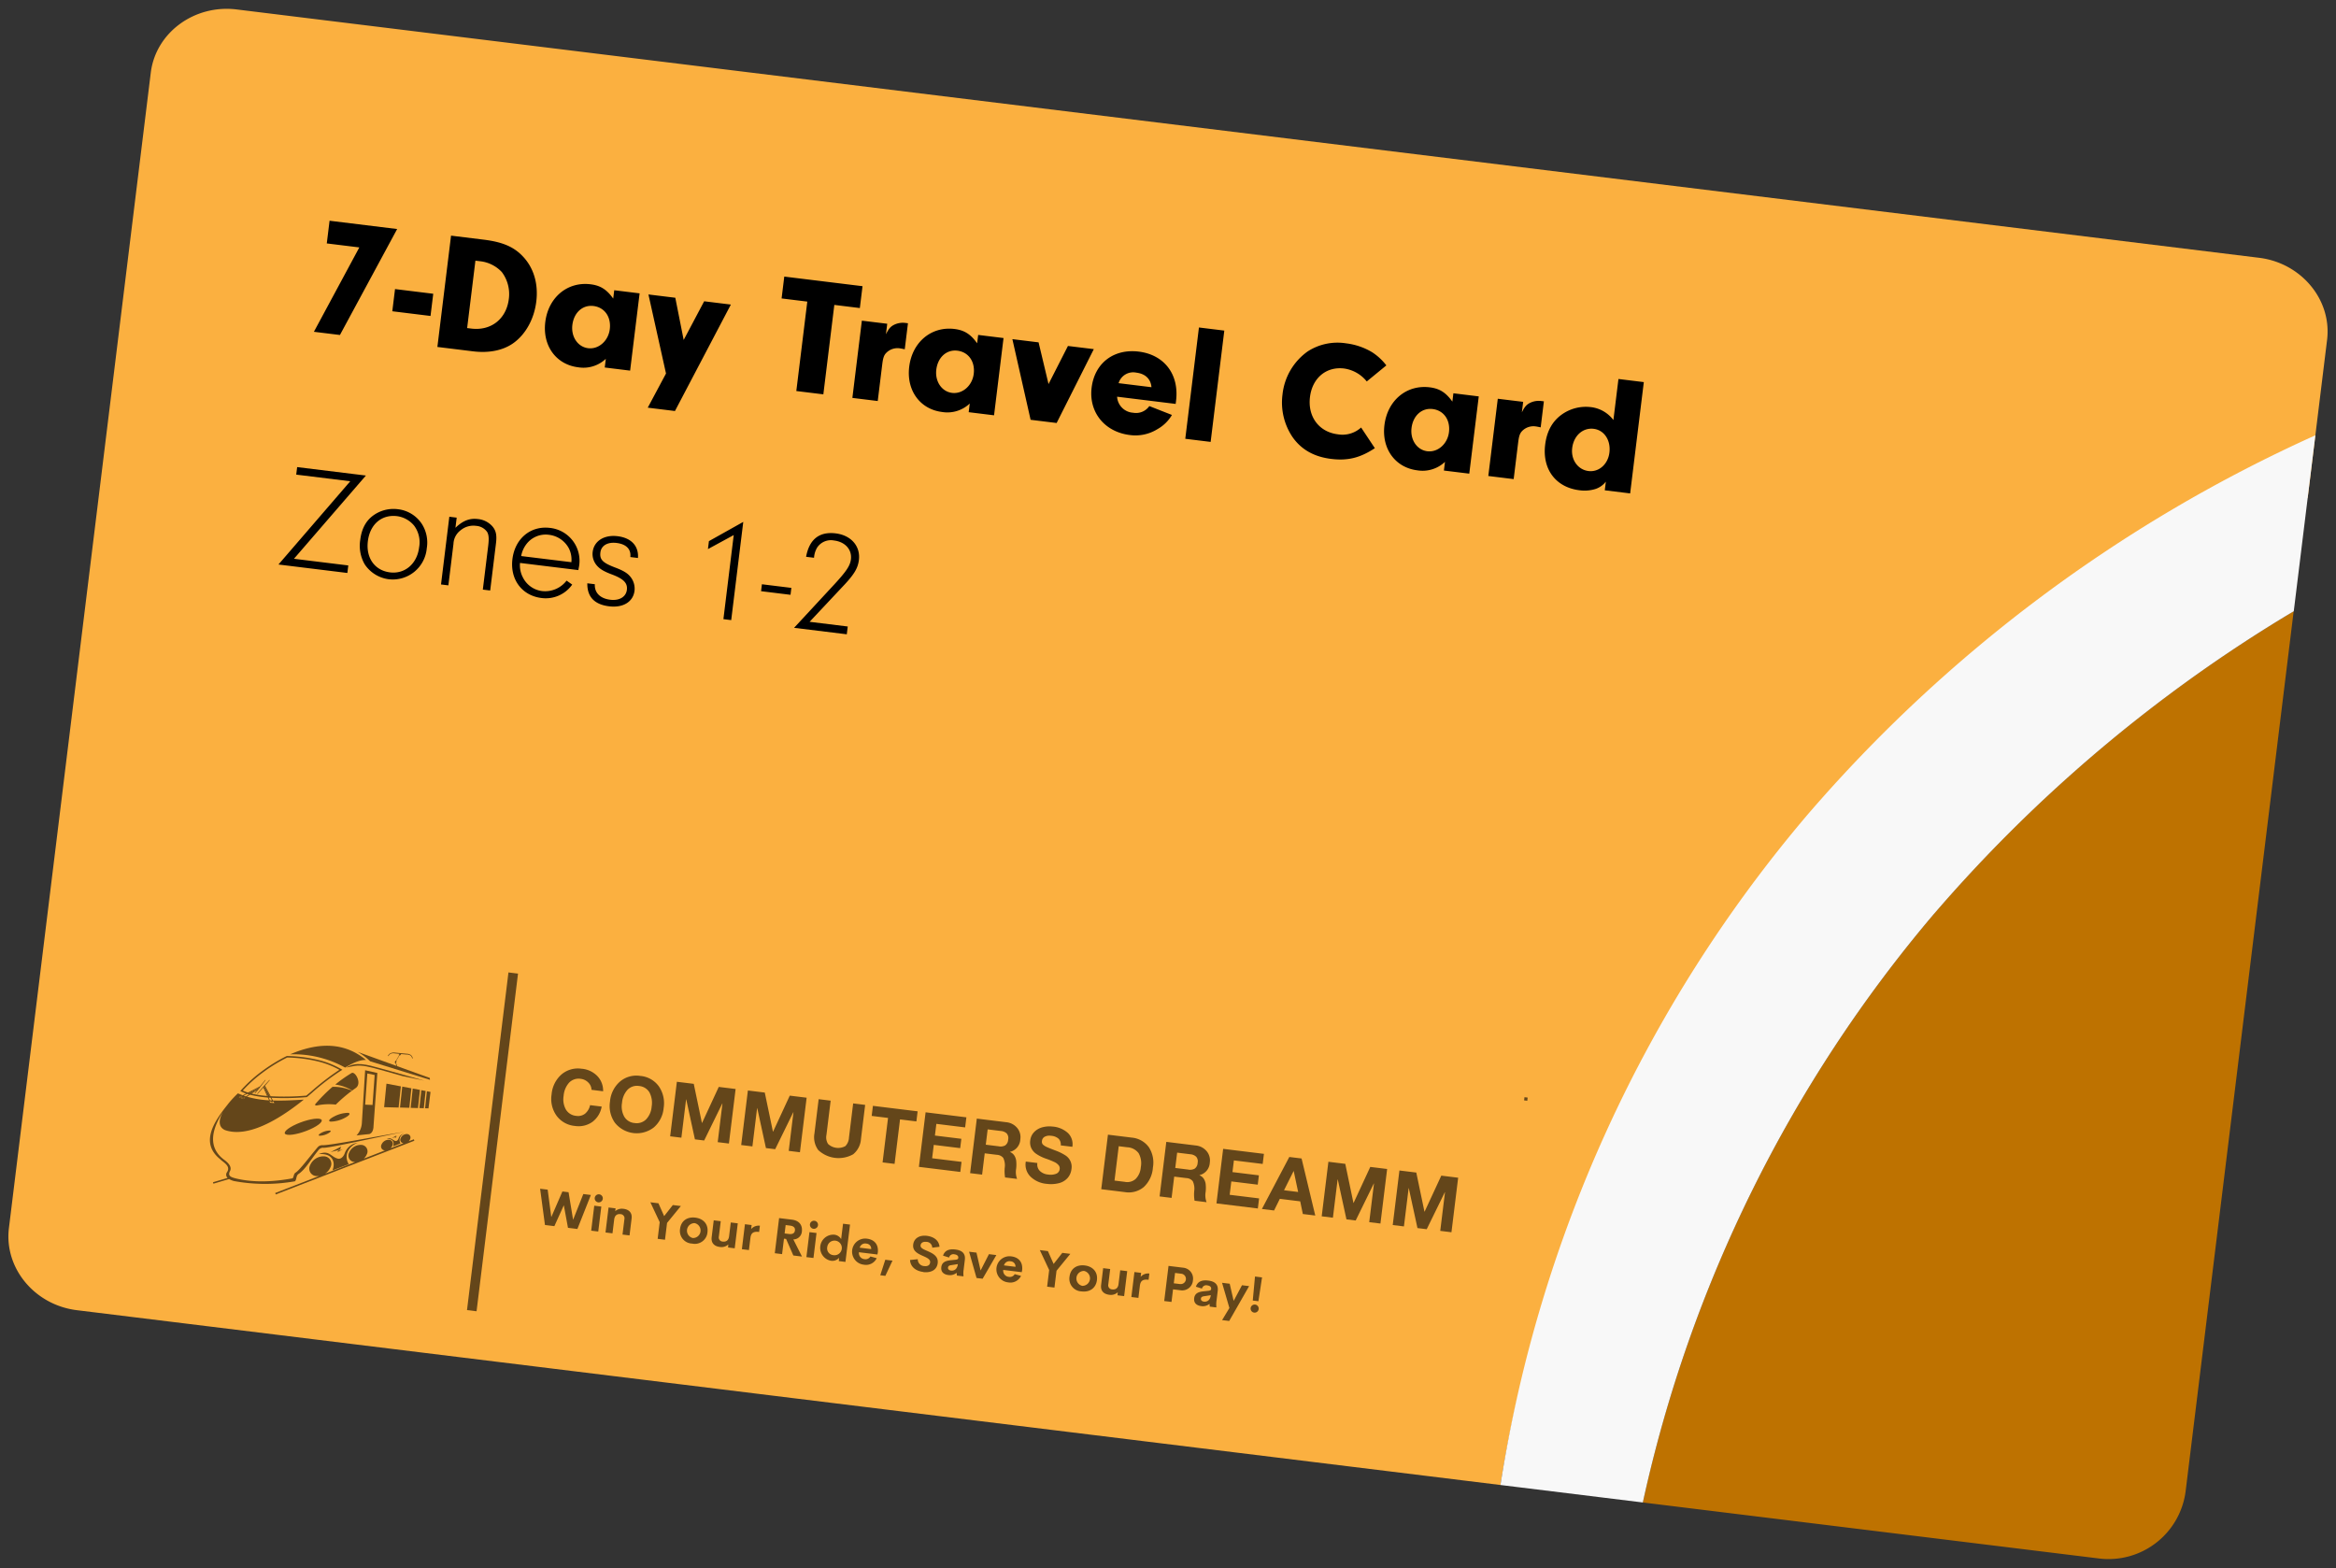 <?xml version="1.0" encoding="UTF-8"?> <svg xmlns="http://www.w3.org/2000/svg" width="708.64" height="475.632" viewBox="0 0 708.64 475.632"><rect x="0" y="0" width="708.64" height="475.632" fill="#333333" stroke="none"/><g id="Layer_1" data-name="Layer 1" transform="translate(48.447) rotate(7)"><g id="Group_801" data-name="Group 801"><path id="Path_989" data-name="Path 989" d="M526.158,196.315a429.142,429.142,0,0,1,78.214-83.962,443.093,443.093,0,0,1,60.779-41.9V22.208C665.151,9.988,654.57,0,641.652,0H23.5C10.581,0,0,10,0,22.208V375.326c0,12.219,10.581,22.208,23.5,22.208h435.11A369.742,369.742,0,0,1,472.7,308.464,380.877,380.877,0,0,1,526.146,196.3Z" fill="#fbb040"></path><path id="Path_990" data-name="Path 990" d="M563.225,122.521A445.544,445.544,0,0,0,485,211.378,411.646,411.646,0,0,0,419.02,399.46H558.55a23.573,23.573,0,0,0,23.5-23.5V107.06q-9.312,7.227-18.84,15.473Z" transform="translate(83.074 -1.927)" fill="#be7200"></path><path id="Path_991" data-name="Path 991" d="M492.216,220.3a445.543,445.543,0,0,1,78.227-88.857q9.51-8.252,18.841-15.473V62.2A443.721,443.721,0,0,0,450.268,195.4,411.823,411.823,0,0,0,382.72,408.365h43.518a411.642,411.642,0,0,1,65.978-188.082Z" transform="translate(75.868 -10.832)" fill="#f8f8f8"></path></g><path id="Path_1713" data-name="Path 1713" d="M13.209-27.081,2.652,0h7.956L23.919-34.017H3.264v6.936Zm23.97,11.22H25.5v6.783H37.179ZM40.392,0H51.255c4.9,0,9.027-1.377,11.832-3.927,3.417-3.111,5.406-8.058,5.406-13.413,0-5.3-1.938-9.894-5.559-12.954-3.111-2.652-6.732-3.723-12.6-3.723H40.392Zm8.262-27.387h1.581a10.59,10.59,0,0,1,6.783,2.448,11.1,11.1,0,0,1,3.111,7.854c0,6.12-4.182,10.3-10.2,10.3H48.654Zm42.891,6.324c-2.295-2.5-4.335-3.468-7.344-3.468-7.089,0-12.24,5.508-12.24,13.056C71.961-4.233,76.806.918,83.538.918a9.881,9.881,0,0,0,8.007-3.57V0H99.3V-23.613H91.545ZM85.884-18.1c3.366,0,5.763,2.6,5.763,6.375,0,3.57-2.6,6.528-5.814,6.528-3.162,0-5.61-2.805-5.61-6.426C80.223-15.4,82.569-18.1,85.884-18.1Zm28.407,6.885-4.08-12.393H102L110.211-.459l-4.233,10.965h8.313l12.9-34.119h-8.16Zm44.064-16.116h7.8v-6.681H142.239v6.681h7.854V0h8.262Zm8.874,3.723V0h7.752V-11.118c0-1.989.153-2.856.765-3.672a4.8,4.8,0,0,1,4.029-1.887c.306,0,.867.051,1.428.1v-7.956h-.765a6,6,0,0,0-3.417,1.02c-.969.663-1.428,1.377-2.04,3.111v-3.213Zm35.547,2.55c-2.295-2.5-4.335-3.468-7.344-3.468-7.089,0-12.24,5.508-12.24,13.056,0,7.242,4.845,12.393,11.577,12.393a9.881,9.881,0,0,0,8.007-3.57V0h7.752V-23.613h-7.752ZM197.115-18.1c3.366,0,5.763,2.6,5.763,6.375,0,3.57-2.6,6.528-5.814,6.528-3.162,0-5.61-2.805-5.61-6.426C191.454-15.4,193.8-18.1,197.115-18.1Zm33.1-5.508-4.437,12.189-4.539-12.189h-8.007L221.7,0h7.956l8.466-23.613Zm34.578,13.464v-.969c0-8.058-5.253-13.413-13.056-13.413-7.65,0-12.852,5.1-12.852,12.6S244.443.918,252.144.918a12.645,12.645,0,0,0,8.109-2.805,11.759,11.759,0,0,0,3.825-4.794l-7.14-1.836a4.9,4.9,0,0,1-4.641,2.6,5.177,5.177,0,0,1-5.406-4.233ZM246.84-14.28a4.622,4.622,0,0,1,4.947-3.825c2.754,0,4.59,1.377,5.1,3.825ZM276.726,0V-34.017h-7.752V0ZM321.5-9.894a8.418,8.418,0,0,1-6.783,2.907c-5.712,0-9.741-4.182-9.741-10.2,0-5.814,3.774-9.843,9.231-9.843a10.731,10.731,0,0,1,7.293,3.06l5.3-5.559A17.008,17.008,0,0,0,321.963-33,19.981,19.981,0,0,0,313.9-34.68a16.677,16.677,0,0,0-11.271,3.825,18.415,18.415,0,0,0-6.018,13.923,18.7,18.7,0,0,0,4.59,12.444C304.317-1.02,308.448.663,313.65.663c5.049,0,8.67-1.377,12.75-4.845Zm26.52-11.169c-2.295-2.5-4.335-3.468-7.344-3.468-7.089,0-12.24,5.508-12.24,13.056,0,7.242,4.845,12.393,11.577,12.393a9.881,9.881,0,0,0,8.007-3.57V0h7.752V-23.613h-7.752ZM342.363-18.1c3.366,0,5.763,2.6,5.763,6.375,0,3.57-2.6,6.528-5.814,6.528-3.162,0-5.61-2.805-5.61-6.426C336.7-15.4,339.048-18.1,342.363-18.1Zm19.227-5.508V0h7.752V-11.118c0-1.989.153-2.856.765-3.672a4.8,4.8,0,0,1,4.029-1.887c.306,0,.867.051,1.428.1v-7.956H374.8a6,6,0,0,0-3.417,1.02c-.969.663-1.428,1.377-2.04,3.111v-3.213Zm35.6,2.142a9.967,9.967,0,0,0-7.5-3.06,12.585,12.585,0,0,0-8.262,3.315c-2.6,2.4-3.876,5.61-3.876,9.69,0,7.5,4.794,12.444,11.985,12.444a11.18,11.18,0,0,0,4.9-1.02,6.628,6.628,0,0,0,2.754-2.55V0h7.752V-34.017h-7.752Zm-5.61,3.366c3.213,0,5.61,2.8,5.61,6.579,0,3.57-2.448,6.324-5.61,6.324-3.264,0-5.763-2.754-5.763-6.324C385.815-15.3,388.263-18.1,391.578-18.1Z" transform="translate(56.042 94.194)" stroke="rgba(0,0,0,0)" stroke-width="1"></path><path id="Path_1714" data-name="Path 1714" d="M5.04-2.3l18.585-27.72H2.61v2.3H19.125L.585,0h21.06V-2.3ZM34.515-21.06a10.452,10.452,0,0,0-7.2,2.79C25.29-16.38,24.3-13.815,24.3-10.44a11.28,11.28,0,0,0,2.25,7.2A10.317,10.317,0,0,0,34.38.36,10.361,10.361,0,0,0,44.64-10.35a10.515,10.515,0,0,0-2.295-7.065A10,10,0,0,0,34.515-21.06Zm0,2.115a8.1,8.1,0,0,1,5.445,2.2,8.394,8.394,0,0,1,2.34,6.39c0,5-3.285,8.6-7.83,8.6-4.68,0-7.83-3.465-7.83-8.55C26.64-15.48,29.79-18.945,34.515-18.945ZM50.265-20.7V0h2.25V-12.69a5.393,5.393,0,0,1,1.665-4.365,6.05,6.05,0,0,1,4.5-1.89,4.456,4.456,0,0,1,3.51,1.4c.63.81.855,1.98.855,4.14V0h2.25V-14.4c0-2.52-.45-3.87-1.755-5.04a6.709,6.709,0,0,0-4.59-1.62c-2.52,0-4.455,1.035-6.435,3.465V-20.7ZM91.08-9.405c.045-.63.09-1.17.09-1.44A10.03,10.03,0,0,0,81-21.06c-5.94,0-10.17,4.5-10.17,10.8C70.83-4.05,75.06.36,81,.36a9.824,9.824,0,0,0,8.775-5.175L87.93-5.8a8.207,8.207,0,0,1-6.975,4.05A7.553,7.553,0,0,1,74.7-5.085a7.844,7.844,0,0,1-1.44-4.32ZM73.35-11.52a8.376,8.376,0,0,1,1.215-3.915,7.344,7.344,0,0,1,6.39-3.51,7.879,7.879,0,0,1,6.525,3.42,7.668,7.668,0,0,1,1.215,4Zm35.235-3.735c-.18-3.645-2.745-5.805-6.93-5.805-4.095,0-6.93,2.3-6.93,5.67a5.312,5.312,0,0,0,1.755,3.915c1.035.945,2.34,1.53,4.77,2.115,3.78.9,5.175,2.025,5.175,4.1,0,2.16-1.845,3.6-4.635,3.6-3.1,0-5.04-1.53-5.22-4.1H94.275C94.725-1.665,97.2.36,101.7.36c4.275,0,7.065-2.25,7.065-5.625a5.709,5.709,0,0,0-1.62-3.915c-1.035-1.08-2.385-1.71-5.175-2.385-3.825-.945-4.9-1.8-4.9-3.96,0-2.115,1.755-3.465,4.545-3.465,2.925,0,4.635,1.35,4.635,3.735Zm27.99-10.44V0h2.385V-30.015l-9.63,7.065v2.43Zm19.305,13.77h-9V-9.81h9Zm6.75,9.54,9.315-12.735c2.385-3.33,3.24-5.265,3.24-7.7,0-4.23-3.285-7.155-7.965-7.155-4.995,0-7.74,2.745-8.055,8.145h2.43a6.822,6.822,0,0,1,.585-3.24,5.009,5.009,0,0,1,4.815-2.7c3.375,0,5.76,2.07,5.76,5.04,0,1.98-.945,3.825-4.185,8.325L158.175,0h16.11V-2.385Z" transform="translate(56.042 165.572)"></path><g id="Group_802" data-name="Group 802" transform="translate(57.204 279.888)" opacity="0.6"><g id="SvgjsG11786" transform="translate(0 28.236)"><path id="Path_256" data-name="Path 256" d="M73.193,292.855c-.252.431.144.5.623.348a17.834,17.834,0,0,1,5.525-.911A45.89,45.89,0,0,1,83.7,287.5a13.93,13.93,0,0,0-6-.443,48.908,48.908,0,0,0-4.518,5.8Z" transform="translate(-42.69 -274.349)"></path><path id="Path_257" data-name="Path 257" d="M76.143,295.46c1.654,0,1.007,1.342-1.45,3s-5.777,3-7.431,3-1.007-1.342,1.45-3S74.489,295.46,76.143,295.46Z" transform="translate(-44.033 -272.651)"></path><path id="Path_258" data-name="Path 258" d="M94.837,297.59l-.647.455.036-.2Z" transform="translate(-38.506 -272.229)"></path><path id="Path_259" data-name="Path 259" d="M93.4,298.247l1.33-.947-.072.42Z" transform="translate(-38.663 -272.286)"></path><path id="Path_260" data-name="Path 260" d="M92.182,298.849c1.33-.791,1.69.144,2.673.264.348.036.731-.24.875-.947a2.166,2.166,0,0,1,1.558-1.606,2.014,2.014,0,0,0-.815,3.1l-2.121,1.163c.3-1.222-.348-2.373-2.181-1.966Z" transform="translate(-38.907 -272.433)"></path><path id="Path_261" data-name="Path 261" d="M103.357,296.6a1.056,1.056,0,0,1,1.091,1.4,1.936,1.936,0,0,1-.36.719l1.486-.791.2.42L66.024,319.639l-.2-.419,12.572-6.736a3.72,3.72,0,0,1-.815.12,2.257,2.257,0,0,1-2.277-3.056,4.423,4.423,0,0,1,3.919-3.176,2.257,2.257,0,0,1,2.277,3.056,4.372,4.372,0,0,1-1.4,2.145l8.605-4.614h-.144a1.962,1.962,0,0,1-1.978-2.649,3.834,3.834,0,0,1,3.4-2.757,1.962,1.962,0,0,1,1.978,2.649,3.543,3.543,0,0,1-.767,1.414l6.1-3.272h-.024a1.209,1.209,0,0,1-1.246-1.618,2.377,2.377,0,0,1,2.073-1.738,1.209,1.209,0,0,1,1.246,1.618,2.114,2.114,0,0,1-.467.887l3.739-2a1.051,1.051,0,0,1-1.055-1.4,2.071,2.071,0,0,1,1.8-1.51h0Z" transform="translate(-44.138 -272.429)"></path><path id="Path_262" data-name="Path 262" d="M81.636,302.45l-1.426.983.084-.443Z" transform="translate(-41.281 -271.264)"></path><path id="Path_263" data-name="Path 263" d="M78.47,303.825l2.936-2.025-.168.923Z" transform="translate(-41.627 -271.393)"></path><path id="Path_264" data-name="Path 264" d="M75.58,305.15c2.948-1.7,3.691.371,5.861.671.743.1,1.618-.491,1.942-2.038a4.763,4.763,0,0,1,3.476-3.464c-2.685,1.366-3.775,4.422-1.894,6.772L80.29,309.56c.7-2.685-.7-5.225-4.7-4.4h0Z" transform="translate(-42.2 -271.687)"></path><path id="Path_265" data-name="Path 265" d="M78.125,298.1c.539,0,.324.431-.467.971a5.583,5.583,0,0,1-2.409.971c-.527,0-.324-.432.467-.971A5.583,5.583,0,0,1,78.125,298.1Z" transform="translate(-42.324 -272.127)"></path><path id="Path_266" data-name="Path 266" d="M82.521,293.09c.911,0,.551.731-.791,1.642a9.431,9.431,0,0,1-4.087,1.642c-.911,0-.551-.731.791-1.642A9.431,9.431,0,0,1,82.521,293.09Z" transform="translate(-41.891 -273.122)"></path><path id="Path_267" data-name="Path 267" d="M90.39,284.57l4.446.288.1,6.46-4.375.42-.168-7.155Z" transform="translate(-39.261 -274.813)"></path><path id="Path_268" data-name="Path 268" d="M79.78,282.034c2.673-2.193,5.921-1.7,10.559-1.007.4.06.8.12,1.151.168h0l12.309,1.894-6.712-.563-5.657-.875h0c-.431-.06-.791-.12-1.151-.168-3.308-.5-5.9-.887-8.018-.252-1.175.347-1.8.611-2.469.8h0Z" transform="translate(-41.367 -275.633)"></path><path id="Path_269" data-name="Path 269" d="M82.23,277.7l12.117,2.768-.384-.851-.24-.048.12-.6.144.024.8-1.846h-.18l.252-.407-1.462.036h0a2.148,2.148,0,0,0-1.163.24,1.38,1.38,0,0,0-.623.815l-.18-.048a1.607,1.607,0,0,1,.707-.923,2.335,2.335,0,0,1,1.258-.336l3.643-.1h0a2.27,2.27,0,0,1,1.33.276,1.871,1.871,0,0,1,.635.875l-.18.072a1.683,1.683,0,0,0-.575-.791,2.147,2.147,0,0,0-1.222-.168l-1.666.048-.252.419h-.2l-.815,1.87.156.036-.108.515.431.947,10.283,2.349.108.551-18.7-3.368a18.9,18.9,0,0,0-4.039-2.349Z" transform="translate(-40.88 -276.429)"></path><path id="Path_270" data-name="Path 270" d="M53.78,292.589l.24.072,1.043.288h.06l.048-.024.443-.372-.264-.084-.276.228-.743-.2.348-.24-.288-.084-.4.276-.2.144Z" transform="translate(-46.528 -273.304)"></path><path id="Path_271" data-name="Path 271" d="M54.29,292.2l.216-.144Z" transform="translate(-46.427 -273.326)"></path><path id="Path_272" data-name="Path 272" d="M81.792,306.294a1.716,1.716,0,0,0-1.246.707c-1.918,2.84-4.578,7.611-5.741,8.509-.575.419-.36,1.366-.707,1.846-5.741,1.8-11.685,2.816-17.354,2.1-.971-.18-2.433-.276-1.726-2.049.3-1.007-.288-2.049-2.277-3.14-4.89-2.84-5.2-7.814-2.049-14.406-1.139,2.817-.791,4.866,1.294,5.477,6.772,1.438,15.1-4.387,22.58-12.093-3.116.575-6.22,1.139-9.276,1.4l-.527-.755a77.752,77.752,0,0,0,10.571-1.5l.12-.072c.419-.455.839-.9,1.258-1.354a72.286,72.286,0,0,1,8.054-7.886l.312-.24-.36-.156a26.185,26.185,0,0,0-7.3-1.918,43.929,43.929,0,0,0-9.516-.036l-.108.036a48.876,48.876,0,0,0-6.975,5.573,42.139,42.139,0,0,0-5.525,6.424l-.168.252.276.1a14.39,14.39,0,0,0,1.558.443l-1.175.8-.216.144.288.084-.348.24.743.2.276-.228.264.084-.443.372-.048.036h-.06L55.2,294.98l-.24-.072.2-.144.4-.276h0l.216-.144.216-.156c-.5-.12-.995-.252-1.5-.4a34,34,0,0,0-2.085,2.8h0c-.2.312-.4.611-.563.911-3.7,5.981-6.9,12.668-.252,16.779.863.767,3.56,1.558,2.541,3.631a1.307,1.307,0,0,0,.384,1.726l-4.243,1.846.18.419,4.554-1.978a6.015,6.015,0,0,0,1.51.42,52.124,52.124,0,0,0,18.361-2.169c.527-.407.108-1.666.815-2.325,1.906-1.546,3.428-5.273,5.142-7.91a1.823,1.823,0,0,1,1.294-.923c.959.24,16.036-5.238,24.054-7.85-8.15,2.361-23.083,7.275-24.438,7.1ZM65.516,294.968l.168.228.12.18h-.216l-.983.036h-.072l-.036-.06-.2-.348-.156-.264a29.919,29.919,0,0,1-6.808-.276l.851-.707a31.147,31.147,0,0,0,5.285.2h.192l.479.779.156.264h.264l.108.168.707-.024-.132-.18h.276Zm-7.67-1.726,2.721-1.87-.048.072-.072.12L58.337,293.3l-.5-.072Zm4.243-2.325.072-.1.084-.132,1.942,2.781c-.18,0-.36.012-.539.024l-1.558-2.577Zm2.936,3.751c-.216.012-.431.036-.635.048l-.467-.779c.192,0,.384-.024.575-.024l.539.767Zm-9.169-1.894a41.341,41.341,0,0,1,5.285-6.1,48.07,48.07,0,0,1,6.867-5.489,43.267,43.267,0,0,1,9.36.036,25.73,25.73,0,0,1,6.808,1.738,77.846,77.846,0,0,0-7.8,7.694c-.4.431-.8.863-1.21,1.294a76.508,76.508,0,0,1-10.715,1.5l-2.073-2.96,1.211-1.834-.1-.072-1.51,2.1-1.678,2.5.12.084,1.51-2.145,1.438,2.385a31.1,31.1,0,0,1-4.722-.144l1.45-1.2-.587.995.132.084,1.1-1.738,1.594-2.72-.1-.06-1.366,2.157h0l-3.368,2.3a12.817,12.817,0,0,1-1.654-.407Zm.479,1.5.959-.659c.18.036.372.072.563.1l-.839.7c-.228-.036-.467-.084-.7-.132h0Z" transform="translate(-47.729 -275.623)"></path><path id="Path_273" data-name="Path 273" d="M58.843,289.642l.048-.072-2.721,1.87.5.072,2.109-1.738.072-.12Z" transform="translate(-46.053 -273.821)"></path><path id="Path_274" data-name="Path 274" d="M59.866,289l-.084.132-.072.1,1.558,2.577c.18,0,.36-.012.539-.024l-1.942-2.768Z" transform="translate(-45.351 -273.934)"></path><path id="Path_275" data-name="Path 275" d="M65.28,280.859a32.288,32.288,0,0,1,17.055,1.954c2.649-2.073,4.411-2.9,6-3.068C81.208,275.19,73.466,276.077,65.28,280.859Z" transform="translate(-44.245 -276.363)"></path><path id="Path_276" data-name="Path 276" d="M89.252,298.543q-.413-8.162-.815-16.312l-3.787-.372.971,16.048a6.011,6.011,0,0,1-1.151,3.9c1.27-.3,2.553-.6,3.823-.887.779-.408,1.019-1.222.971-2.373Zm-3.32-6.34-.5-9.444,2.265.18.467,9.1-2.241.18Z" transform="translate(-40.436 -275.351)"></path><path id="Path_277" data-name="Path 277" d="M94.44,284.822l2.828.18.1,5.945-2.816.264-.1-6.4Z" transform="translate(-38.457 -274.766)"></path><path id="Path_278" data-name="Path 278" d="M97.14,284.99l2.229.144.084,5.537-2.217.216L97.14,285Z" transform="translate(-37.921 -274.73)"></path><path id="Path_279" data-name="Path 279" d="M99.34,285.13l1.342.084.084,5.261-1.33.12-.084-5.465h0Z" transform="translate(-37.484 -274.702)"></path><path id="Path_280" data-name="Path 280" d="M100.8,285.23l1.1.072v5.022l-1.031.1-.084-5.19Z" transform="translate(-37.196 -274.682)"></path><path id="Path_281" data-name="Path 281" d="M82.881,288.247c.348-.324.7-.647,1.055-.971,1.594-1.642-.8-4.866-1.822-4.327a41.232,41.232,0,0,0-4.554,4.123,13.058,13.058,0,0,1,5.321,1.186h0Z" transform="translate(-41.807 -275.147)"></path></g><g id="SvgjsG11787" transform="translate(83.753)"><rect id="Rectangle_113" data-name="Rectangle 113" width="0.971" height="0.971" transform="translate(310.534)"></rect><rect id="Rectangle_114" data-name="Rectangle 114" width="2.924" height="103.192"></rect></g><g id="SvgjsG11788" transform="translate(101.251 26.283)"><path id="Path_282" data-name="Path 282" d="M140.42,274.8a7.452,7.452,0,0,1,4.9,1.642,6.394,6.394,0,0,1,2.289,4.351h-3.548a3.2,3.2,0,0,0-1.234-2.073,3.757,3.757,0,0,0-2.409-.839,4,4,0,0,0-3.344,1.546,6.7,6.7,0,0,0-1.187,4.183,6.345,6.345,0,0,0,1.2,4.075,4.016,4.016,0,0,0,3.332,1.51,3.48,3.48,0,0,0,2.565-.971,4.566,4.566,0,0,0,1.21-2.769h3.548a7.362,7.362,0,0,1-2.277,5,7.238,7.238,0,0,1-5.058,1.822,7.734,7.734,0,0,1-5.933-2.421,8.753,8.753,0,0,1-2.265-6.244,9.032,9.032,0,0,1,2.241-6.34,7.66,7.66,0,0,1,5.957-2.457h0Zm17.834,0a7.719,7.719,0,0,1,5.945,2.445,9.028,9.028,0,0,1,2.253,6.352,8.763,8.763,0,0,1-2.265,6.232,8.464,8.464,0,0,1-11.877,0,8.808,8.808,0,0,1-2.253-6.232,8.992,8.992,0,0,1,2.265-6.34A7.678,7.678,0,0,1,158.254,274.8Zm-4.53,8.809a6.435,6.435,0,0,0,1.187,4.051,3.993,3.993,0,0,0,3.344,1.534,4.039,4.039,0,0,0,3.32-1.51,6.279,6.279,0,0,0,1.21-4.075,6.768,6.768,0,0,0-1.2-4.207,4.048,4.048,0,0,0-3.344-1.522,3.977,3.977,0,0,0-3.308,1.522,6.582,6.582,0,0,0-1.2,4.207h0Zm20.9-8.4,3.9,11.458h.048l3.691-11.458h5.154v16.671h-3.428V280.073h-.048l-4.087,11.805h-2.828l-4.087-11.7h-.048v11.7H169.46V275.208h5.154Zm21.705,0,3.9,11.458h.048l3.691-11.458h5.154v16.671h-3.428V280.073h-.048l-4.087,11.805h-2.828l-4.087-11.7h-.048v11.7h-3.428V275.208h5.154Zm20.135,0v10.439a3.744,3.744,0,0,0,.827,2.7,4.528,4.528,0,0,0,5.285,0,3.918,3.918,0,0,0,.767-2.7V275.208h3.667v10.439a6.526,6.526,0,0,1-1.786,4.878,9.04,9.04,0,0,1-10.691,0,6.6,6.6,0,0,1-1.738-4.878V275.208Zm26.583,0v3.08h-5v13.591h-3.667V278.288h-5v-3.08h13.651Zm14.9,0v3.08h-8.8v3.572h8.078v2.853h-8.078V288.8h8.989v3.08H245.481V275.208h12.465Zm12.177,0a4.907,4.907,0,0,1,3.488,1.294A4.334,4.334,0,0,1,275,279.81a4.076,4.076,0,0,1-2.637,4.183v.048a2.805,2.805,0,0,1,1.39.851,4.024,4.024,0,0,1,.755,1.39,10.667,10.667,0,0,1,.324,2.541,5.975,5.975,0,0,0,.659,3.056h-3.667a11.445,11.445,0,0,1-.467-2.9,5.24,5.24,0,0,0-.815-2.924,2.674,2.674,0,0,0-2.049-.683H264.8v6.508h-3.667V275.207h8.989Zm-1.282,7.539a2.9,2.9,0,0,0,1.834-.527,2.243,2.243,0,0,0,.671-1.858,2.143,2.143,0,0,0-.659-1.786,2.943,2.943,0,0,0-1.87-.527H264.8v4.686h4.039Zm15.425-7.946a7.749,7.749,0,0,1,4.866,1.4,4.711,4.711,0,0,1,1.81,3.967h-3.548a2.5,2.5,0,0,0-.851-1.894,3.823,3.823,0,0,0-2.421-.635,3.089,3.089,0,0,0-1.846.5,1.6,1.6,0,0,0-.7,1.39,1.258,1.258,0,0,0,.431,1.055,4.265,4.265,0,0,0,1.222.587c.527.168,1.45.42,2.781.743a14.858,14.858,0,0,1,3.2,1.115,4.1,4.1,0,0,1,2.289,3.883,4.954,4.954,0,0,1-.839,2.829,5.223,5.223,0,0,1-2.445,1.882,9.945,9.945,0,0,1-3.643.647,8.026,8.026,0,0,1-5.106-1.558,5.116,5.116,0,0,1-2-4.255v-.12h3.548a2.75,2.75,0,0,0,1.007,2.277,4.119,4.119,0,0,0,2.661.8,4.7,4.7,0,0,0,2.373-.527,1.687,1.687,0,0,0,.9-1.558,1.514,1.514,0,0,0-.491-1.139,3.765,3.765,0,0,0-1.306-.755,26.618,26.618,0,0,0-2.757-.731,12.243,12.243,0,0,1-3.272-1.186,4.441,4.441,0,0,1-1.558-1.534,4.126,4.126,0,0,1-.539-2.157,4.329,4.329,0,0,1,.9-2.733,5.352,5.352,0,0,1,2.349-1.726,8.194,8.194,0,0,1,2.984-.563h0Zm24.1.408a7.2,7.2,0,0,1,5.573,2.193,8.543,8.543,0,0,1,2.025,6.04,8.848,8.848,0,0,1-2.037,6.208,7.107,7.107,0,0,1-5.477,2.217h-7.239V275.2h7.143Zm-.24,13.579a3.794,3.794,0,0,0,3.08-1.306,5.633,5.633,0,0,0,1.1-3.715,6.222,6.222,0,0,0-1.175-4.123,4.538,4.538,0,0,0-3.632-1.366h-2.613v10.5h3.248Zm19.907-13.579a4.906,4.906,0,0,1,3.488,1.294,4.334,4.334,0,0,1,1.39,3.308,4.076,4.076,0,0,1-2.637,4.183v.048a2.805,2.805,0,0,1,1.39.851,4.023,4.023,0,0,1,.755,1.39,10.664,10.664,0,0,1,.324,2.541,5.976,5.976,0,0,0,.659,3.056h-3.667a11.446,11.446,0,0,1-.467-2.9,5.24,5.24,0,0,0-.815-2.924,2.674,2.674,0,0,0-2.049-.683h-3.691v6.508h-3.667V275.207h8.989Zm-1.282,7.539a2.9,2.9,0,0,0,1.834-.527,2.243,2.243,0,0,0,.671-1.858,2.143,2.143,0,0,0-.659-1.786,2.943,2.943,0,0,0-1.87-.527h-4.015v4.686h4.039Zm22.136-7.539v3.08h-8.8v3.572h8.078v2.853h-8.078V288.8h8.989v3.08H336.424V275.208h12.465Zm11.506,0,6.232,16.671h-3.8l-1.258-3.715h-6.232l-1.306,3.715h-3.715l6.328-16.671h3.763Zm-1.942,4.1-2.169,6.112H360.6l-2.1-6.112Zm15.3-4.1,3.9,11.458h.048l3.691-11.458h5.154v16.671h-3.428V280.073h-.048l-4.087,11.805h-2.828l-4.087-11.7h-.048v11.7h-3.428V275.208h5.154Zm21.705,0,3.9,11.458h.048l3.691-11.458h5.154v16.671h-3.428V280.073h-.048l-4.087,11.805H397.86l-4.087-11.7h-.048v11.7H390.3V275.208h5.154Z" transform="translate(-132.21 -274.8)"></path></g><g id="SvgjsG11789" transform="translate(101.275 63.281)"><path id="Path_283" data-name="Path 283" d="M135.035,317.08l-2.8-10.739h2.313l2.1,8.126,2.4-8.126h1.882l2.385,8.126,2.121-8.126h2.313l-2.8,10.739H142.07l-2.085-6.64-2.073,6.64h-2.864Zm15.221-8.785a1.228,1.228,0,1,1,1.222-1.234,1.246,1.246,0,0,1-1.222,1.234Zm-1.091,8.785v-7.635h2.157v7.635Zm8.881-7.778c1.834,0,2.84.947,2.84,2.649v5.142h-2.145v-4.686a1.252,1.252,0,0,0-1.366-1.39c-.887,0-1.69.443-1.7,1.858v4.219H153.54v-7.635h2.145v.851a3,3,0,0,1,2.373-.995h0Zm17.211-2.96-3.536,5.6v5.142H169.48v-5.094l-3.548-5.645H168.4L170.594,310l2.205-3.655Zm4.782,10.894a3.836,3.836,0,0,1-4.183-3.979c0-2.5,1.738-3.955,4.183-3.955s4.195,1.474,4.195,3.955a3.846,3.846,0,0,1-4.195,3.979Zm-.012-1.7a2.286,2.286,0,0,0,0-4.554,2.291,2.291,0,0,0,0,4.554Zm10.858-6.088h2.145v7.635H191l-.048-.923a3.009,3.009,0,0,1-2.433,1.067c-1.834,0-2.84-.959-2.84-2.649v-5.142h2.145v4.686a1.252,1.252,0,0,0,1.378,1.378c.887,0,1.69-.443,1.69-1.846v-4.219h0Zm6.4,1.21a3,3,0,0,1,2.493-1.306v1.906c-1.618,0-2.4.479-2.4,2.1v3.727h-2.157v-7.634h2.049v1.21h0Zm13.663,6.424-2.793-4.722h-.647v4.722h-2.229V306.341h3.9c2.433,0,3.452,1.438,3.452,3.212a2.586,2.586,0,0,1-2.277,2.685l3.236,4.842h-2.637Zm-3.44-8.881v2.565h1.318c1.187,0,1.678-.5,1.678-1.282s-.479-1.282-1.678-1.282Zm8.521.1a1.228,1.228,0,1,1,1.223-1.234,1.246,1.246,0,0,1-1.223,1.234Zm-1.091,8.785v-7.635H217.1v7.635Zm9.792-11.41h2.145v11.41h-2.026l-.048-.995a2.691,2.691,0,0,1-2.4,1.175,3.991,3.991,0,0,1,0-7.958,2.737,2.737,0,0,1,2.337,1.067v-4.7h0Zm-1.858,9.816a2.22,2.22,0,1,0-2.025-2.205,2.042,2.042,0,0,0,2.025,2.205Zm13.387-2.337-.024.515H230.58a1.858,1.858,0,0,0,1.954,1.882,1.7,1.7,0,0,0,1.654-1.031l1.966.288a3.573,3.573,0,0,1-3.6,2.433,3.974,3.974,0,1,1-.06-7.946c2.157,0,3.775,1.2,3.787,3.871h0ZM232.5,310.8a1.71,1.71,0,0,0-1.858,1.474h3.512A1.549,1.549,0,0,0,232.5,310.8Zm6.891,9.013h-1.534l.935-4.854h2.205l-1.594,4.854Zm11.3-2.577c-2.3,0-4.1-1.1-4.434-3.116l2.3-.527a2.035,2.035,0,0,0,2.217,1.834c.911,0,1.63-.4,1.618-1.306,0-1.007-1.2-1.33-2.5-1.726-1.57-.491-3.26-1.067-3.26-3.044s1.63-3.128,3.787-3.128c1.882,0,3.787.767,4.219,2.828l-2.157.539a1.768,1.768,0,0,0-1.93-1.534c-.9,0-1.666.372-1.666,1.258,0,.827,1.055,1.1,2.277,1.462,1.618.491,3.536,1.115,3.536,3.26,0,2.277-1.906,3.236-4.015,3.236h0Zm12.057-2.229a7.306,7.306,0,0,0,.18,1.87v.2h-2l-.168-.827a3.192,3.192,0,0,1-2.457.983c-1.2,0-2.373-.539-2.373-2.121s1.187-2.121,2.781-2.469l1.258-.288c.539-.132.731-.312.731-.623,0-.755-.683-.959-1.282-.959a1.326,1.326,0,0,0-1.5,1.163l-1.894-.348c.324-1.582,1.474-2.3,3.512-2.3,1.534,0,3.212.455,3.212,2.757v2.96h0Zm-3.775.779c1.019,0,1.834-.671,1.834-2.193l-1.81.515c-.6.144-1.031.348-1.031.863,0,.551.455.815,1.007.815Zm10.823-6.34h2.265l-3.26,7.635h-1.858l-3.212-7.635h2.253l1.906,5.225Zm10.571,3.7-.024.515h-5.657a1.858,1.858,0,0,0,1.954,1.882,1.7,1.7,0,0,0,1.654-1.031l1.966.288a3.573,3.573,0,0,1-3.6,2.433,3.974,3.974,0,1,1-.06-7.946c2.157,0,3.775,1.2,3.787,3.871h0ZM276.6,310.8a1.71,1.71,0,0,0-1.858,1.474h3.512A1.549,1.549,0,0,0,276.6,310.8Zm17.69-4.458-3.536,5.6v5.142h-2.241v-5.094l-3.548-5.645h2.469L289.63,310l2.205-3.655h2.457Zm4.782,10.894a3.836,3.836,0,0,1-4.183-3.979c0-2.5,1.738-3.955,4.183-3.955s4.195,1.474,4.195,3.955-1.738,3.979-4.195,3.979Zm-.024-1.7a2.286,2.286,0,0,0,0-4.554,2.291,2.291,0,0,0,0,4.554Zm10.858-6.088h2.145v7.635h-2.025l-.048-.923a3.009,3.009,0,0,1-2.433,1.067c-1.834,0-2.84-.959-2.84-2.649v-5.142h2.145v4.686a1.252,1.252,0,0,0,1.378,1.378c.887,0,1.69-.443,1.69-1.846v-4.219h0Zm6.412,1.21a3,3,0,0,1,2.493-1.306v1.906c-1.618,0-2.4.479-2.4,2.1v3.727H314.26v-7.634h2.049v1.21h0Zm12.452-4.315a3.319,3.319,0,0,1,3.416,3.476,3.265,3.265,0,0,1-3.416,3.416h-2.241v3.847H324.3V306.341h4.47Zm-.372,5.034a1.577,1.577,0,1,0,0-3.152h-1.87v3.164h1.87Zm11.638,3.632a7.3,7.3,0,0,0,.18,1.87v.2h-2l-.168-.827a3.192,3.192,0,0,1-2.457.983c-1.2,0-2.373-.539-2.373-2.121s1.187-2.121,2.781-2.469l1.258-.288c.539-.132.731-.312.731-.623,0-.755-.683-.959-1.282-.959a1.326,1.326,0,0,0-1.5,1.163l-1.894-.348c.324-1.582,1.474-2.3,3.512-2.3,1.534,0,3.212.455,3.212,2.757v2.96h0Zm-3.763.779c1.019,0,1.834-.671,1.834-2.193l-1.81.515c-.6.144-1.031.348-1.031.863,0,.551.455.815,1.007.815Zm10.846-6.34h2.193l-4.71,11.23h-2.169l1.75-3.907-3.14-7.323h2.337l1.822,5.022,1.93-5.022Zm3.823,4.207-.216-7.311h2.157l-.216,7.311Zm.863,3.584a1.228,1.228,0,1,1,1.234-1.223,1.223,1.223,0,0,1-1.234,1.223Z" transform="translate(-132.23 -305.67)"></path></g></g></g></svg> 